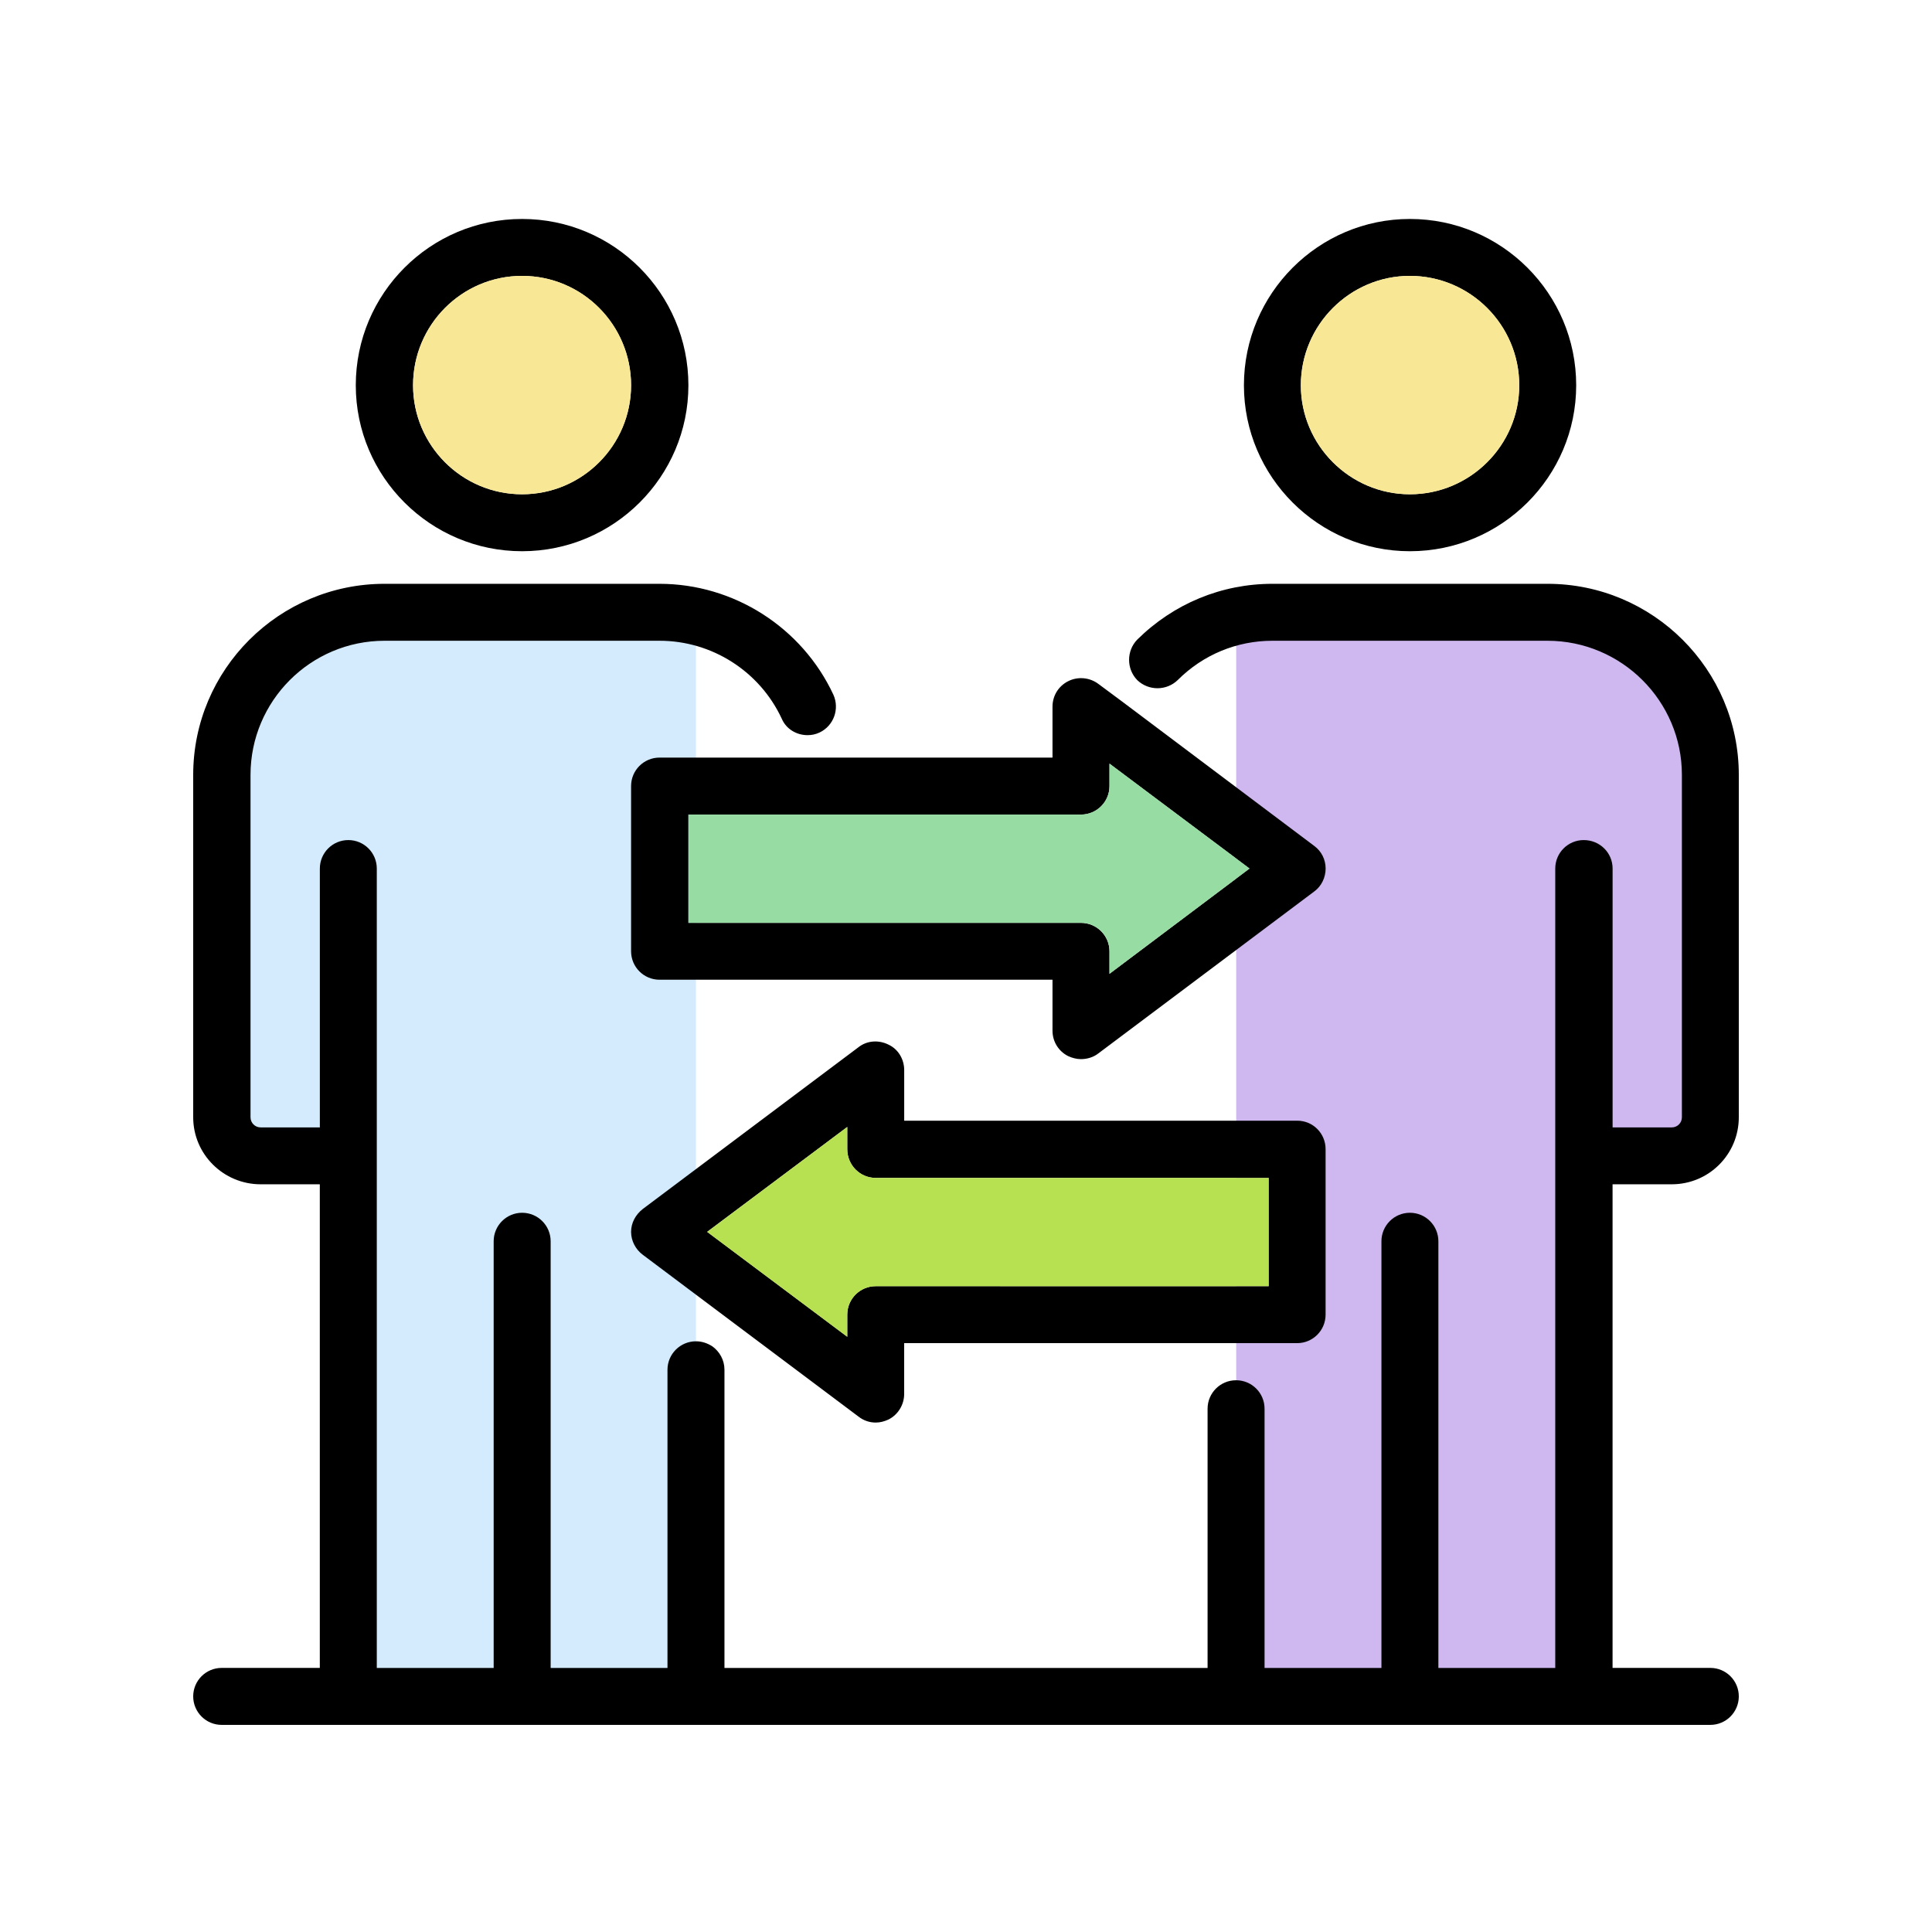 <svg width="150" height="150" viewBox="0 0 150 150" fill="none" xmlns="http://www.w3.org/2000/svg">
<path d="M54.032 104.133V48.255L29.808 46.772C29.808 46.772 18.114 50.171 17.928 57.381C17.744 64.591 17.928 87.495 17.928 87.495L25.911 90.025L27.636 131.795H53.433L54.032 104.133Z" fill="#D4EAFD"/>
<path d="M95.978 107.167V48.252H124.302C124.302 48.252 133.211 53.807 132.841 59.289C132.472 64.775 133.397 89.612 133.397 89.612H123.002L122.374 131.792H95.978V107.167Z" fill="#CEB8EF"/>
<path d="M135 60.16V86.745C135 89.622 132.673 91.948 129.794 91.948H125.199V129.496H132.79C134.011 129.496 135 130.485 135 131.706C135 132.928 134.011 133.919 132.79 133.919H122.956H95.969H54.031H27.041H17.21C15.989 133.919 15 132.928 15 131.706C15 130.485 15.989 129.496 17.21 129.496H24.83V91.948H20.235C17.356 91.948 15 89.622 15 86.745V60.16C15 51.987 21.66 45.327 29.859 45.327H51.206C56.965 45.327 62.261 48.701 64.704 53.936C65.199 55.041 64.733 56.35 63.628 56.873C63.308 57.019 63.017 57.077 62.697 57.077C61.854 57.077 61.04 56.612 60.694 55.797C58.975 52.104 55.255 49.748 51.209 49.748H29.862C24.106 49.748 19.45 54.43 19.45 60.16V86.745C19.45 87.179 19.799 87.531 20.238 87.531H24.833V67.434C24.833 66.212 25.822 65.223 27.044 65.223C28.265 65.223 29.254 66.212 29.254 67.434V89.741V129.499H38.328V96.372C38.328 95.151 39.317 94.159 40.538 94.159C41.76 94.159 42.752 95.151 42.752 96.372V129.499H51.823V106.348C51.823 105.126 52.815 104.138 54.036 104.138C54.499 104.138 54.909 104.283 55.287 104.516C55.869 104.926 56.247 105.592 56.247 106.348V129.499H93.756V109.373C93.756 108.151 94.748 107.162 95.969 107.162C97.191 107.162 98.18 108.151 98.18 109.373V129.499H107.254V96.372C107.254 95.151 108.243 94.159 109.464 94.159C110.686 94.159 111.675 95.151 111.675 96.372V129.499H120.749V89.741V67.434C120.749 66.212 121.738 65.223 122.959 65.223C124.213 65.223 125.202 66.212 125.202 67.434V87.531H129.797C130.23 87.531 130.582 87.182 130.582 86.745V60.16C130.582 54.43 125.903 49.748 120.141 49.748H98.793C96.031 49.748 93.413 50.824 91.435 52.802C90.563 53.645 89.17 53.645 88.294 52.802C87.451 51.929 87.451 50.533 88.294 49.661C91.118 46.869 94.838 45.327 98.793 45.327H120.141C128.34 45.324 135 51.987 135 60.16Z" fill="black"/>
<path d="M109.462 17C116.587 17 122.375 22.788 122.375 29.913C122.375 37.01 116.587 42.797 109.462 42.797C102.368 42.797 96.578 37.01 96.578 29.913C96.581 22.785 102.368 17 109.462 17ZM117.954 29.913C117.954 25.231 114.144 21.421 109.462 21.421C104.808 21.421 100.998 25.231 100.998 29.913C100.998 34.567 104.811 38.377 109.462 38.377C114.147 38.377 117.954 34.567 117.954 29.913Z" fill="black"/>
<path d="M109.46 21.418C114.143 21.418 117.953 25.228 117.953 29.91C117.953 34.564 114.143 38.374 109.46 38.374C104.807 38.374 100.997 34.564 100.997 29.91C100.997 25.228 104.81 21.418 109.46 21.418Z" fill="#F8E794"/>
<path d="M102.918 89.215V102.07C102.918 103.292 101.929 104.281 100.708 104.281H95.967H70.199V108.236C70.199 109.051 69.733 109.836 68.977 110.214C68.657 110.359 68.337 110.447 67.988 110.447C67.523 110.447 67.058 110.301 66.65 109.981L56.762 102.565L49.901 97.417C49.349 97.007 48.997 96.338 48.997 95.643C48.997 94.945 49.346 94.305 49.901 93.869L66.653 81.305C67.319 80.781 68.224 80.726 68.98 81.104C69.736 81.453 70.202 82.238 70.202 83.082V87.011H83.929H100.714C101.932 87.005 102.918 87.994 102.918 89.215ZM98.5 99.86V91.452H67.991C66.77 91.452 65.781 90.463 65.781 89.213V87.497L54.904 95.64L65.781 103.784V102.068C65.781 100.846 66.77 99.857 67.991 99.857L98.5 99.86Z" fill="black"/>
<path d="M102.048 65.686C102.598 66.093 102.921 66.733 102.921 67.431C102.921 68.129 102.601 68.798 102.048 69.205L85.264 81.795C84.886 82.089 84.392 82.231 83.926 82.231C83.609 82.231 83.26 82.147 82.937 81.999C82.181 81.621 81.716 80.865 81.716 80.021V76.066H51.207C49.985 76.066 48.997 75.077 48.997 73.855V61.029C48.997 59.808 49.985 58.819 51.207 58.819H62.695H81.716V54.864C81.716 54.02 82.181 53.264 82.937 52.886C83.694 52.508 84.595 52.595 85.264 53.089L87.067 54.427L102.048 65.686ZM86.14 75.606L97.014 67.434L86.14 59.29V61.035C86.14 62.257 85.148 63.245 83.926 63.245H53.449V71.651H83.926C85.148 71.651 86.14 72.64 86.14 73.861V75.606Z" fill="black"/>
<path d="M98.501 91.453V99.861H67.992C66.77 99.861 65.781 100.849 65.781 102.071V103.787L54.904 95.644L65.781 87.5V89.216C65.781 90.466 66.77 91.455 67.992 91.455L98.501 91.453Z" fill="#B8E151"/>
<path d="M97.015 67.431L86.14 75.603V73.858C86.14 72.637 85.149 71.648 83.927 71.648H53.45V63.242H83.927C85.149 63.242 86.14 62.254 86.14 61.032V59.287L97.015 67.431Z" fill="#97DCA3"/>
<path d="M40.533 17C47.659 17 53.447 22.788 53.447 29.913C53.447 37.01 47.659 42.797 40.533 42.797C33.408 42.797 27.623 37.01 27.623 29.913C27.623 22.785 33.408 17 40.533 17ZM48.997 29.913C48.997 25.231 45.216 21.421 40.533 21.421C35.854 21.421 32.07 25.231 32.07 29.913C32.07 34.567 35.854 38.377 40.533 38.377C45.219 38.377 48.997 34.567 48.997 29.913Z" fill="black"/>
<path d="M40.534 21.418C45.216 21.418 48.997 25.228 48.997 29.91C48.997 34.564 45.216 38.374 40.534 38.374C35.854 38.374 32.07 34.564 32.07 29.91C32.07 25.228 35.854 21.418 40.534 21.418Z" fill="#F8E794"/>
</svg>
